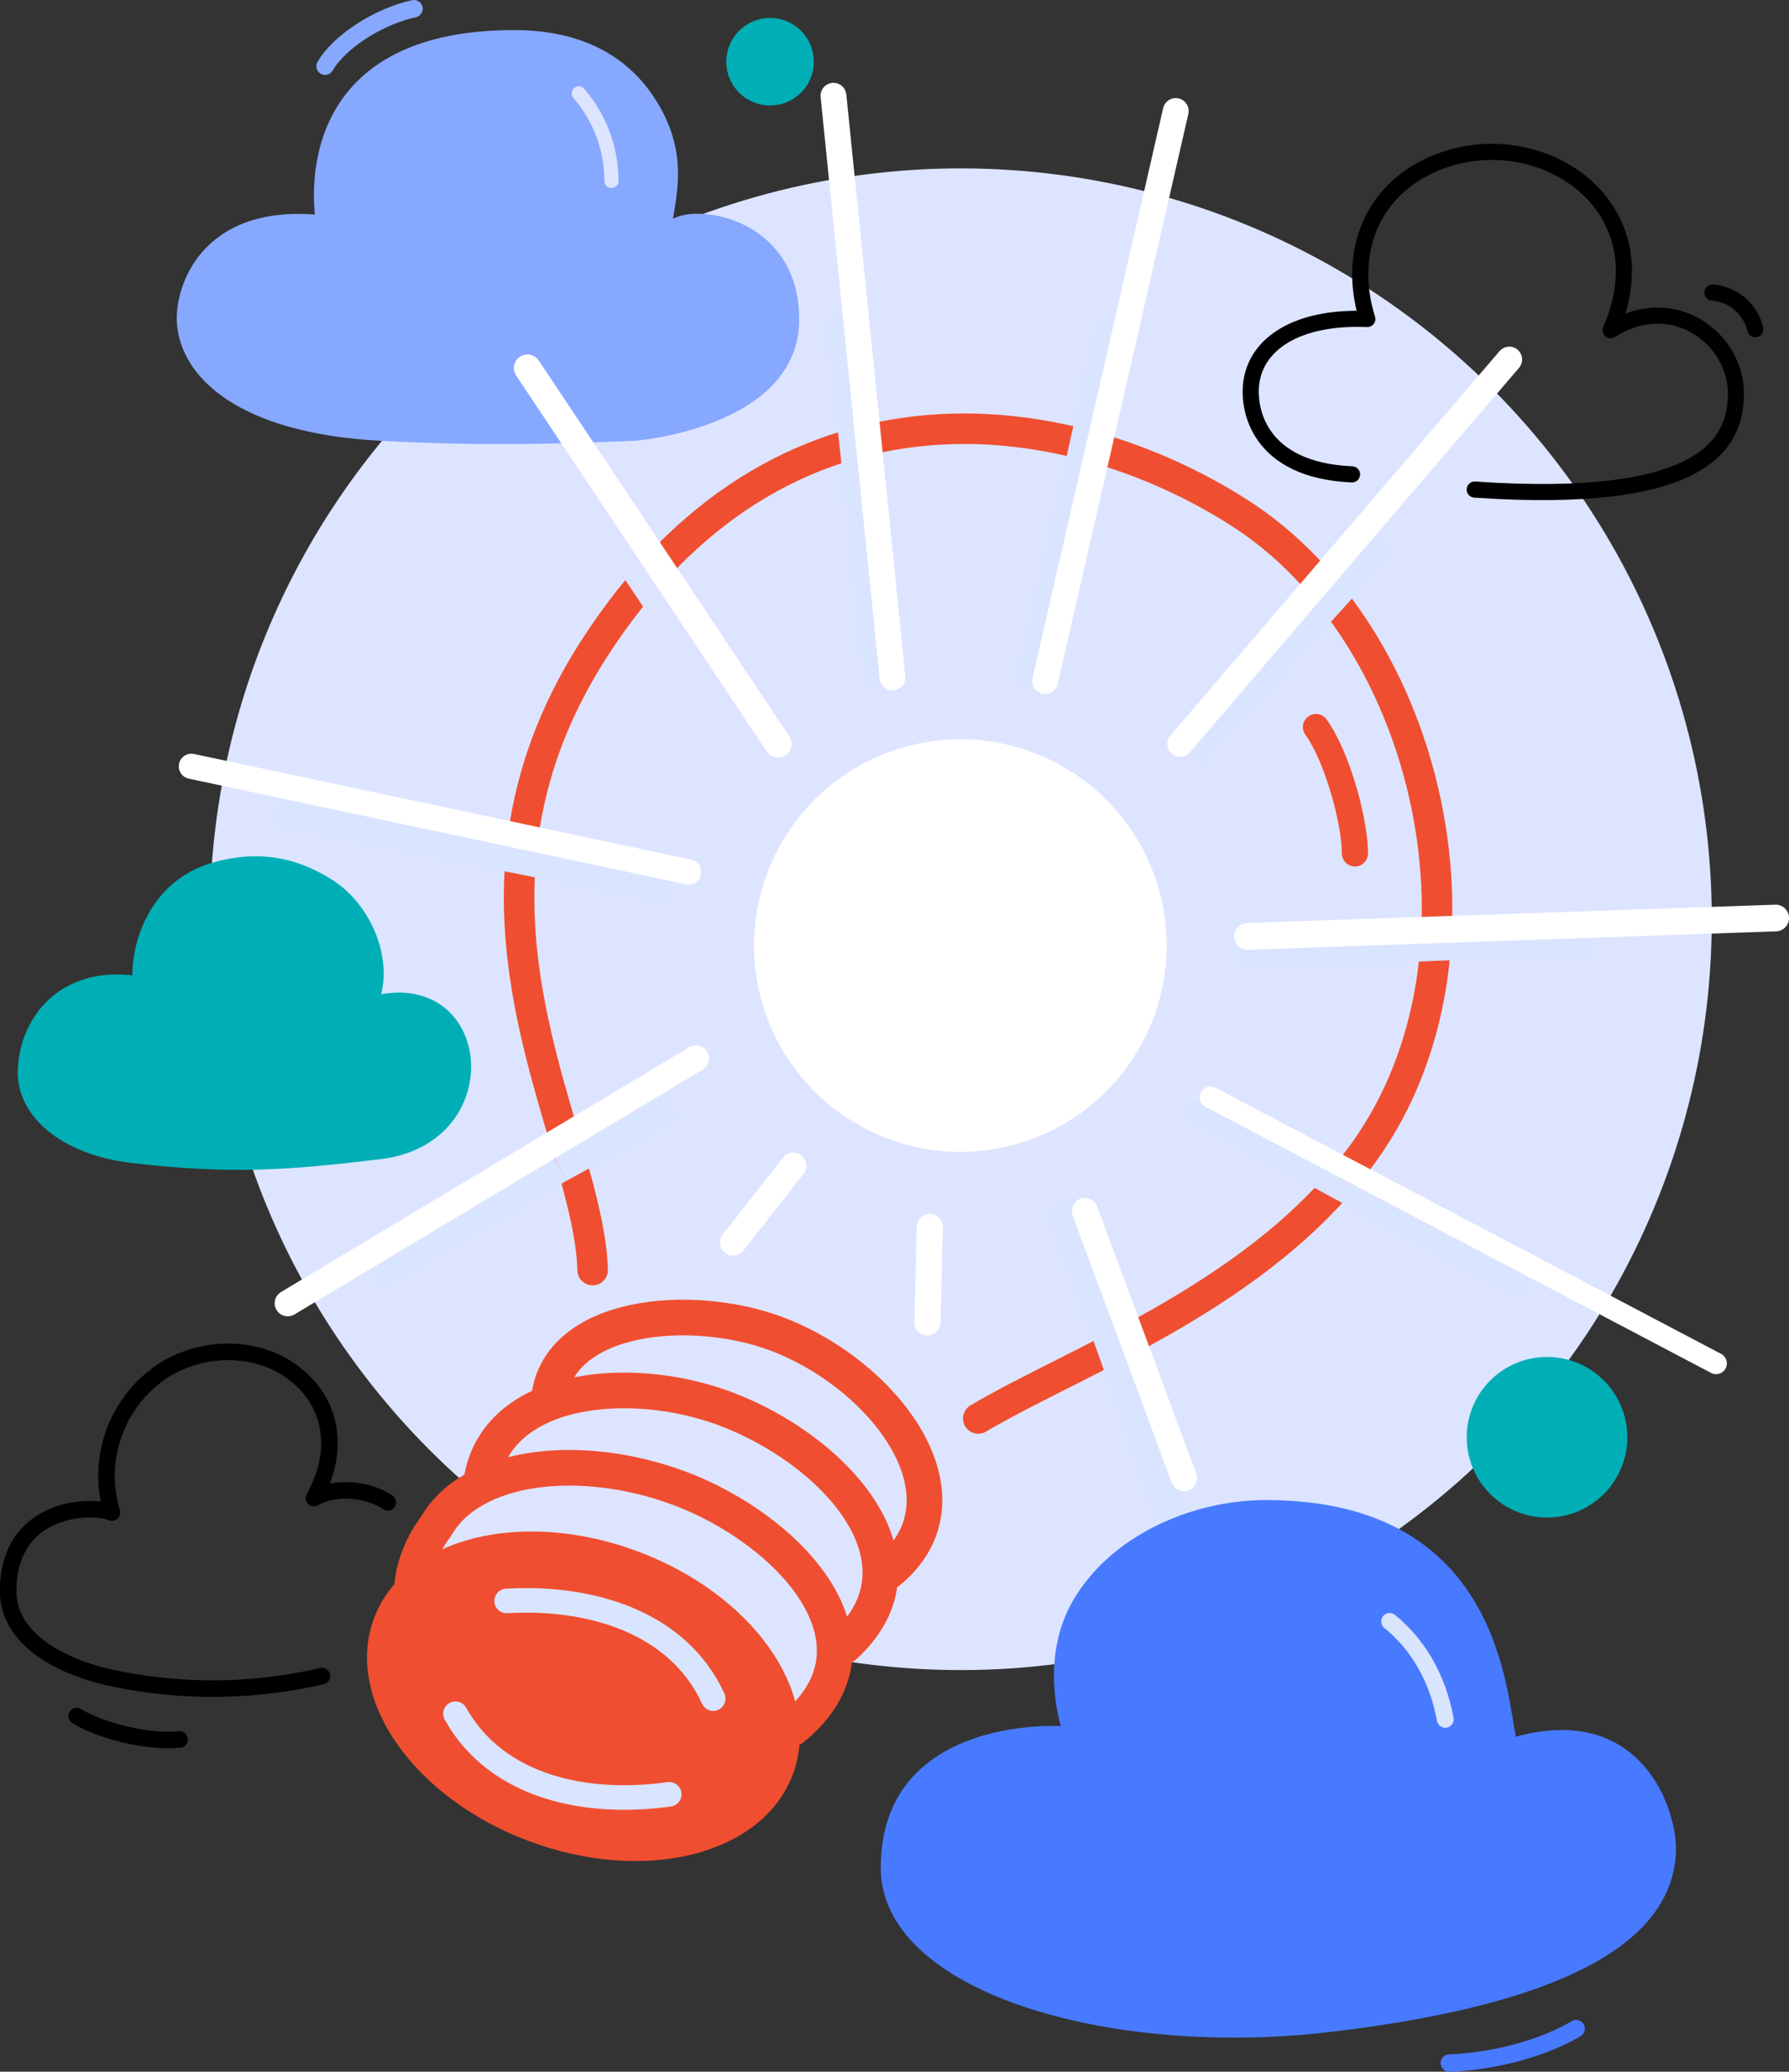 <?xml version="1.0" encoding="UTF-8"?> <svg xmlns="http://www.w3.org/2000/svg" viewBox="0 0 410.55 475.52"><rect x="0" y="0" width="410.55" height="475.52" fill="#333333" stroke="none"/><defs><style>.cls-1,.cls-2{fill:#dde4ff;}.cls-1,.cls-19,.cls-21{stroke:#dde4ff;}.cls-1,.cls-11,.cls-13,.cls-15,.cls-16,.cls-17,.cls-18,.cls-21,.cls-6,.cls-8{stroke-miterlimit:10;}.cls-1{stroke-width:0.94px;}.cls-2,.cls-24,.cls-26,.cls-3,.cls-4{stroke:#f04e30;}.cls-12,.cls-14,.cls-17,.cls-19,.cls-2,.cls-20,.cls-22,.cls-23,.cls-24,.cls-25,.cls-26,.cls-27,.cls-28,.cls-29,.cls-3,.cls-30,.cls-31,.cls-4,.cls-7,.cls-9{stroke-linecap:round;}.cls-12,.cls-14,.cls-19,.cls-2,.cls-20,.cls-22,.cls-23,.cls-24,.cls-25,.cls-26,.cls-27,.cls-28,.cls-29,.cls-3,.cls-30,.cls-31,.cls-4,.cls-7,.cls-9{stroke-linejoin:round;}.cls-2,.cls-3{stroke-width:8.18px;}.cls-12,.cls-14,.cls-19,.cls-20,.cls-22,.cls-24,.cls-25,.cls-27,.cls-28,.cls-29,.cls-3,.cls-30,.cls-4,.cls-7,.cls-9{fill:none;}.cls-4{stroke-width:7px;}.cls-5{fill:#fff;}.cls-10,.cls-11,.cls-13,.cls-15,.cls-21,.cls-6,.cls-8{fill:#d9e4ff;}.cls-11,.cls-13,.cls-15,.cls-17,.cls-27,.cls-6,.cls-8{stroke:#d9e4ff;}.cls-6{stroke-width:4.75px;}.cls-12,.cls-14,.cls-22,.cls-25,.cls-7,.cls-9{stroke:#fff;}.cls-7{stroke-width:5.93px;}.cls-8,.cls-9{stroke-width:4.94px;}.cls-11{stroke-width:6.31px;}.cls-12,.cls-21,.cls-24{stroke-width:6px;}.cls-13{stroke-width:6.14px;}.cls-14{stroke-width:5.79px;}.cls-15{stroke-width:7.05px;}.cls-16,.cls-17{fill:#487aff;}.cls-16,.cls-29{stroke:#487aff;}.cls-16{stroke-width:0.89px;}.cls-17{stroke-width:3.86px;}.cls-18{fill:#87a8ff;stroke-width:0.83px;}.cls-18,.cls-30{stroke:#87a8ff;}.cls-19{stroke-width:3.24px;}.cls-20,.cls-28{stroke:#000;}.cls-20{stroke-width:3.7px;}.cls-22{stroke-width:6.23px;}.cls-23,.cls-31{fill:#00afb5;stroke:#00afb5;}.cls-23{stroke-width:2.14px;}.cls-25{stroke-width:5.89px;}.cls-26{fill:#f04e30;stroke-width:5.61px;}.cls-27{stroke-width:5.64px;}.cls-28{stroke-width:3.8px;}.cls-29,.cls-30{stroke-width:4px;}.cls-31{stroke-width:1.17px;}</style></defs><title>Asset 3</title><g id="Layer_2" data-name="Layer 2"><g id="Layer_1-2" data-name="Layer 1"><circle class="cls-1" cx="220.49" cy="210.99" r="171.87"></circle><path class="cls-2" d="M181.81,396.74c24-19.53-.88-45.84-26-55.18-22.29-8.29-47.6-5.65-55.79,8.86,0,0-7.07,8.56-5.21,19"></path><path class="cls-3" d="M110.46,340c3.35-21.95,34.09-24.81,55.83-16.72,25.09,9.33,48.73,35,27.52,54.49"></path><path class="cls-3" d="M126,320.84c2.24-19.26,32.53-22,52-14.76,25.09,9.34,46.51,37.64,25.86,54.66"></path><path class="cls-4" d="M136,291.53c-.87-32.06-37.65-83.28.18-142.37C178.69,82.82,244.31,92,284.5,117.75c44,28.19,60.57,101.54,28.77,146.33-23.49,33.07-66.14,48.06-88.77,61.5"></path><circle class="cls-5" cx="220.4" cy="217.02" r="47.34" transform="translate(-51.7 69.93) rotate(-16.16)"></circle><line class="cls-6" x1="191.84" y1="72.82" x2="201.01" y2="157.44"></line><line class="cls-7" x1="204.81" y1="155.5" x2="191.27" y2="21.98"></line><line class="cls-6" x1="254.07" y1="73.81" x2="235.63" y2="156.91"></line><line class="cls-7" x1="239.85" y1="156.3" x2="269.82" y2="25.48"></line><line class="cls-8" x1="349.91" y1="296.06" x2="272.69" y2="254.1"></line><line class="cls-9" x1="393.82" y1="312.94" x2="277.78" y2="251.85"></line><line class="cls-10" x1="365.23" y1="215.47" x2="284.4" y2="218.95"></line><polygon class="cls-10" points="284.51 222.47 284.29 215.43 365.12 211.95 365.34 219 284.51 222.47"></polygon><path class="cls-5" d="M285.72,217.91a3.06,3.06,0,0,1,.48-6.06l121.18-4.2a3.06,3.06,0,0,1,.23,6.12L286.43,218A3.35,3.35,0,0,1,285.72,217.91Z"></path><line class="cls-11" x1="128.6" y1="268.19" x2="86.26" y2="292.88"></line><line class="cls-11" x1="154.2" y1="254.23" x2="128.6" y2="268.19"></line><line class="cls-12" x1="159.7" y1="242.93" x2="66.03" y2="299.13"></line><line class="cls-13" x1="153.87" y1="204.46" x2="63.44" y2="186.39"></line><line class="cls-14" x1="158.01" y1="200.14" x2="43.92" y2="175.89"></line><line class="cls-15" x1="275.75" y1="367.33" x2="243.52" y2="276.2"></line><line class="cls-12" x1="271.7" y1="339.24" x2="248.98" y2="277.97"></line><path class="cls-16" d="M347.55,399.18c-2.41-10.08-3.41-54.43-57-54.43-17.18,0-35.78,8.31-44.18,23.31-7.48,13.37-2.32,28.58-2.32,28.58s-41.3-2.88-41.49,31.9c-.14,28.26,52,43.3,102.22,37.46,66.47-7.73,78.58-26.54,79.37-40.6C384.69,415.68,376.41,390.94,347.55,399.18Z"></path><path class="cls-17" d="M331.67,394.63c-1.84-10.09-6.82-17.69-12.77-22.47"></path><path class="cls-18" d="M41,73.91c.69,12.32,13.87,25.18,46.52,26.86,22.57,1.15,36.9.83,57.77,0,3.12-.13,37.65-3.92,37.7-27.38s-24.38-26.65-29.09-22.24c.87-6.48,3.46-15.19-2.75-26.29-7-12.45-18.9-17.54-33.17-17.54C73.52,7.32,71.34,37.7,72.74,49.7,46.5,47.47,40.56,65.85,41,73.91Z"></path><path class="cls-19" d="M140.31,41.54a30.65,30.65,0,0,0-7.49-20.1"></path><line class="cls-12" x1="168.22" y1="285.2" x2="182.07" y2="267.57"></line><line class="cls-12" x1="212.84" y1="303.54" x2="213.37" y2="281.66"></line><path class="cls-20" d="M338.43,112.37c52.77,3.6,59.49-10.58,59.93-21.21.56-13.39-14.51-24.56-28.74-15.35,13.12-30.14-19-49.48-42.7-37.21-13,6.73-17.52,20.66-13.14,34.62-16.64-.66-25.33,6-26.58,14.31-1,6.45,1.68,20.42,23.07,21.35"></path><path class="cls-20" d="M393,67.15a11,11,0,0,1,9.82,8.42"></path><line class="cls-21" x1="134.64" y1="114.51" x2="179.23" y2="181.15"></line><line class="cls-22" x1="121.04" y1="84.47" x2="178.53" y2="170.74"></line><path class="cls-23" d="M87.2,265c28.36-3.38,24.88-41.77-1.26-35.38,3.36-9.35-1.78-21.3-10.13-26.68s-16.87-6.63-26.45-4C35.1,202.88,31,217,31.49,225.08c-17.36-2.55-26.1,9.35-26.34,20.86-.19,9.43,9.14,18,25.12,19.92C53.24,268.58,66.7,267.47,87.2,265Z"></path><path class="cls-24" d="M302,166.88c5,7,8.94,21.84,8.94,29"></path><line class="cls-10" x1="317.78" y1="124.7" x2="273.58" y2="173.6"></line><rect class="cls-10" x="262.73" y="146.2" width="65.92" height="5.89" transform="translate(-13.24 268.48) rotate(-47.89)"></rect><line class="cls-25" x1="270.83" y1="170.74" x2="346.36" y2="82.51"></line><ellipse class="cls-26" cx="133.89" cy="389.34" rx="32.71" ry="48.48" transform="translate(-277.7 379.05) rotate(-69.59)"></ellipse><path class="cls-27" d="M104.52,393.35c9.5,17,30.21,21.16,49.06,18.49"></path><path class="cls-27" d="M163.67,389.88c-8.1-17.71-28.39-23.54-47.4-22.42"></path><path class="cls-28" d="M89,344.84c-4.47-3.07-12-3.8-16.94-1,5.8-10.38,4.64-21.64-4.73-28.75S43.62,309,34.7,316.66a28.94,28.94,0,0,0-9,30.52c-5.09-2.05-23.82-1.23-23.82,18,0,10.88,11.63,17.23,23.38,19.87a110.78,110.78,0,0,0,48.62-.34"></path><path class="cls-28" d="M17.6,393.9c5.62,3.36,15.87,6.05,23.62,5.36"></path><path class="cls-29" d="M361.7,465.64c-9.82,5.78-22.43,7.71-29.09,7.88"></path><path class="cls-30" d="M74.6,15.19C78.06,9.32,87.2,3.67,95,2"></path><circle class="cls-23" cx="355.02" cy="329.89" r="17.36"></circle><circle class="cls-31" cx="176.73" cy="14.18" r="9.46" transform="translate(48.61 136.73) rotate(-48.32)"></circle></g></g></svg> 